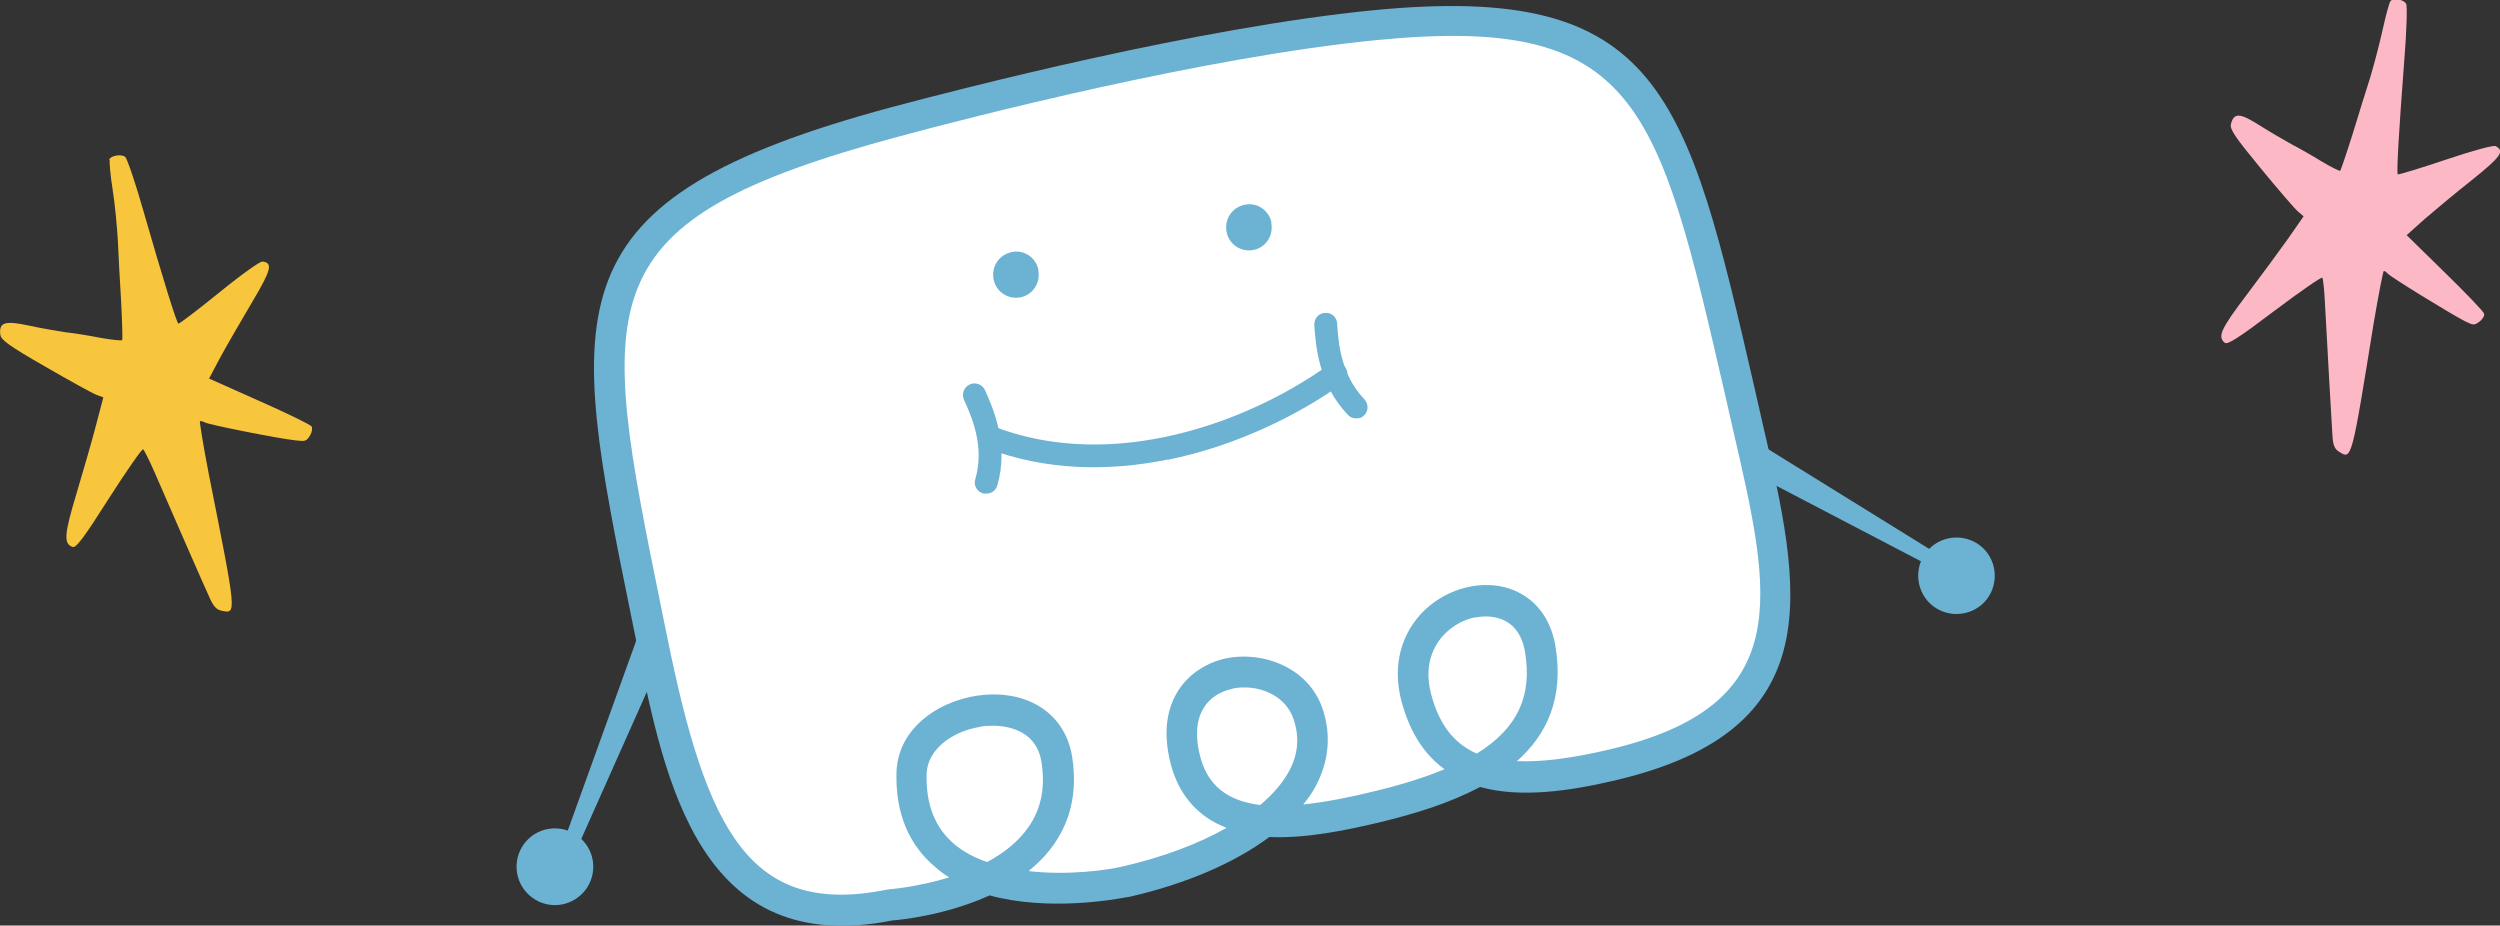 <?xml version="1.0" encoding="UTF-8"?>
<svg id="b" data-name="レイヤー 2" xmlns="http://www.w3.org/2000/svg" width="92.92" height="34.4" viewBox="0 0 92.92 34.4">
  <rect x="0" y="0" width="92.92" height="34.4" fill="#333333" stroke="none"/>
  <g id="c" data-name="【編集中】ひきしめマスク製品ページ">
    <g>
      <path d="M88.84.06c-.04.05-.17.54-.29,1.08s-.33,1.33-.46,1.76c-.14.43-.43,1.37-.65,2.09-.23.73-.44,1.34-.46,1.36-.03.01-.34-.14-.69-.35-.34-.21-.85-.5-1.12-.64-.27-.15-.79-.45-1.17-.69-.75-.48-.97-.49-1.08-.06-.05.19.14.47,1.11,1.65.65.79,1.26,1.5,1.38,1.6l.21.18-.57.82c-.32.45-1.01,1.39-1.54,2.09-.96,1.27-1.1,1.56-.82,1.79.1.08.49-.16,1.85-1.19.96-.72,1.75-1.27,1.78-1.23.02.04.07.44.09.88.1,1.86.25,4.48.28,4.95.02.39.08.54.25.64.47.3.46.33,1.29-4.81.18-1.06.35-1.92.37-1.91.04,0,.1.05.15.1.08.11,2.34,1.5,2.87,1.77.3.15.35.16.54.01.12-.09.19-.22.17-.29-.02-.08-.67-.76-1.46-1.53l-1.42-1.39.67-.6c.37-.32,1.16-.98,1.77-1.46,1.07-.86,1.21-1.06.87-1.25-.08-.04-.83.16-1.87.51-.95.32-1.75.56-1.77.54-.05-.06.05-1.74.24-4.2.09-1.12.12-2.07.07-2.14-.1-.17-.48-.22-.58-.1Z" style="fill: #fdb8c6; fill-rule: evenodd; stroke-width: 0px;"/>
      <path d="M4.08,5.93c-.02.07.02.58.11,1.14s.16,1.4.19,1.86c.02.46.07,1.47.12,2.24.04.78.06,1.44.04,1.47-.02.03-.38-.01-.79-.08-.4-.08-1-.18-1.31-.21-.31-.05-.93-.15-1.37-.25-.89-.19-1.11-.12-1.06.33.02.2.3.41,1.66,1.19.9.52,1.75.99,1.9,1.05l.27.1-.26.99c-.14.55-.47,1.69-.73,2.56-.47,1.56-.49,1.89-.15,2.01.13.04.41-.33,1.35-1.81.66-1.03,1.23-1.85,1.27-1.82.04.03.22.39.41.82.76,1.75,1.84,4.22,2.04,4.65.16.37.27.49.47.53.56.12.56.15-.48-5.08-.21-1.08-.35-1.97-.33-1.97.04,0,.11.01.18.05.12.08,2.78.61,3.39.67.35.04.39.03.52-.18.08-.13.1-.28.06-.34-.05-.07-.91-.49-1.95-.95l-1.86-.83.43-.81c.24-.44.77-1.35,1.17-2.03.72-1.21.78-1.46.38-1.51-.09,0-.74.45-1.61,1.16-.8.65-1.48,1.16-1.51,1.15-.07-.04-.58-1.69-1.28-4.12-.31-1.1-.63-2.03-.7-2.08-.16-.12-.54-.04-.6.11Z" style="fill: #f7c63d; fill-rule: evenodd; stroke-width: 0px;"/>
      <g>
        <g>
          <polygon points="23.77 23.47 20.62 32.21 21.2 32.09 24.32 25.09 23.77 23.47" style="fill: #6cb2d3; stroke-width: 0px;"/>
          <path d="M22.05,32.27c-.03.79-.7,1.4-1.48,1.37-.78-.03-1.4-.69-1.37-1.48.03-.79.69-1.4,1.48-1.37.78.03,1.4.69,1.37,1.48Z" style="fill: #6cb2d3; stroke-width: 0px;"/>
        </g>
        <g>
          <path d="M33.1,33.64c-6.14,1.25-7.58-3.5-8.87-9.83-2.53-12.47-3.59-15.88,9.07-19.28,4.07-1.09,11.93-3.01,17.81-3.58,10.51-1.03,11.09,2.94,13.8,14.66,1.47,6.36,2.68,11.05-5.02,12.84-3.8.88-6.42.61-7.25-2.51-.94-3.56,4.05-5.05,4.6-1.82.6,3.52-2.42,4.99-5.99,5.86-2.84.69-6.58,1.34-7.25-1.95-.73-3.61,3.8-3.87,4.61-1.47.98,2.88-2.52,5.25-6.75,6.21-1.58.36-8.13,1.05-8-4.01.07-2.56,4.94-3.43,5.4-.5.78,4.91-6.18,5.39-6.18,5.39Z" style="fill: #fff; stroke-width: 0px;"/>
          <path d="M41.92,33.34c-.47.09-2.94.54-5.14-.06-1.62.74-3.31.91-3.61.93-7.13,1.42-8.45-5.07-9.5-10.28l-.2-.98c-2.36-11.61-3.16-15.52,9.68-18.97,2.55-.68,11.37-2.96,17.9-3.6,10.69-1.04,11.64,3.07,14.17,14.07l.3,1.32c1.41,6.09,2.63,11.35-5.51,13.24-1.66.39-3.49.66-5,.24-1.14.61-2.45,1-3.63,1.29-1.45.35-2.91.63-4.2.57-1.29.96-3.09,1.74-5.19,2.22,0,0-.03,0-.08.02ZM38.25,32.38c1.44.16,2.87-.03,3.5-.18,1.47-.34,2.78-.83,3.84-1.43-.22-.09-.44-.19-.64-.32-.78-.5-1.29-1.28-1.5-2.33-.44-2.16.78-3.29,1.95-3.61,1.39-.37,3.22.23,3.76,1.84.33.98.23,1.98-.28,2.91-.12.22-.27.43-.44.64.87-.09,1.79-.28,2.68-.5,1-.24,1.85-.51,2.57-.81-.72-.52-1.28-1.33-1.6-2.53-.35-1.31-.02-2.55.89-3.41.86-.8,2.11-1.11,3.13-.77.91.31,1.52,1.06,1.7,2.12.33,1.94-.32,3.31-1.43,4.29.9.04,2.02-.1,3.38-.42,7.03-1.63,6.09-5.7,4.66-11.87l-.3-1.32c-2.5-10.86-3.26-14.14-12.95-13.19-6.44.63-15.19,2.89-17.71,3.57-11.81,3.17-11.24,5.95-8.86,17.64l.2.98c1.46,7.19,3.06,10.43,8.2,9.38.02,0,.05,0,.07-.01.02,0,1.04-.08,2.21-.44-.17-.1-.33-.22-.48-.35-1.02-.84-1.52-2.03-1.48-3.55.05-1.74,1.75-2.78,3.33-2.89,1.71-.11,2.96.8,3.2,2.31.21,1.34-.07,2.5-.84,3.47-.22.28-.48.53-.75.75ZM36.3,27.04c-.95.19-1.83.83-1.86,1.72-.03,1.16.32,2.03,1.06,2.64.34.28.75.49,1.19.64.54-.29,1.04-.66,1.41-1.13.57-.71.77-1.56.61-2.58-.21-1.36-1.59-1.38-2-1.35-.14,0-.28.03-.41.06ZM45.81,25.6s-.08.02-.12.03c-.45.12-1.47.59-1.13,2.28.15.74.48,1.26,1,1.59.36.23.79.36,1.28.42.45-.38.81-.79,1.04-1.2.37-.65.43-1.3.2-1.99-.32-.95-1.39-1.31-2.26-1.14ZM54.84,22.94c-.39.08-.77.27-1.08.56-.35.33-.89,1.06-.57,2.29.29,1.11.83,1.84,1.7,2.22,1.52-.94,2.07-2.16,1.79-3.79-.11-.64-.43-1.06-.94-1.23-.28-.09-.59-.1-.9-.04Z" style="fill: #6cb2d3; stroke-width: 0px;"/>
        </g>
        <path d="M38.59,10.05c.09.46-.2.91-.66,1s-.91-.2-1-.67.2-.91.67-1.01.91.21,1,.67Z" style="fill: #6cb2d3; stroke-width: 0px;"/>
        <path d="M47.25,8.29c.09.46-.2.91-.66,1s-.91-.2-1-.67.2-.91.67-1.01.91.21,1,.67Z" style="fill: #6cb2d3; stroke-width: 0px;"/>
        <path d="M36.74,18.34c-.07.01-.13.01-.2,0-.23-.07-.36-.3-.29-.53.36-1.24-.15-2.35-.42-2.95-.1-.22,0-.47.21-.57.22-.1.47,0,.57.21.29.65.9,2,.46,3.54-.05.16-.17.27-.33.3Z" style="fill: #6cb2d3; stroke-width: 0px;"/>
        <path d="M50.49,15.54c-.14.03-.29-.01-.39-.12-1.11-1.15-1.2-2.63-1.25-3.34-.01-.24.16-.44.4-.45.24-.02.44.16.45.4.04.66.12,1.88,1.01,2.81.16.17.16.44-.01.6-.06.06-.13.1-.21.11Z" style="fill: #6cb2d3; stroke-width: 0px;"/>
        <path d="M43.4,17.08c-2.2.45-4.55.42-6.78-.44-.22-.08-.33-.33-.24-.55.09-.22.33-.33.55-.24,4.45,1.72,9.5-.16,12.47-2.3.19-.14.46-.09.6.1.14.19.09.46-.1.6-1.68,1.2-3.98,2.33-6.5,2.84Z" style="fill: #6cb2d3; stroke-width: 0px;"/>
        <g>
          <polygon points="64.84 16.15 72.46 20.87 71.93 21.14 65.13 17.59 64.84 16.15" style="fill: #6cb2d3; stroke-width: 0px;"/>
          <path d="M73.8,20.47c.51.6.44,1.5-.15,2.01-.6.51-1.5.44-2.01-.15-.51-.6-.45-1.5.15-2.01.6-.51,1.5-.44,2.01.15Z" style="fill: #6cb2d3; stroke-width: 0px;"/>
        </g>
      </g>
    </g>
  </g>
</svg>